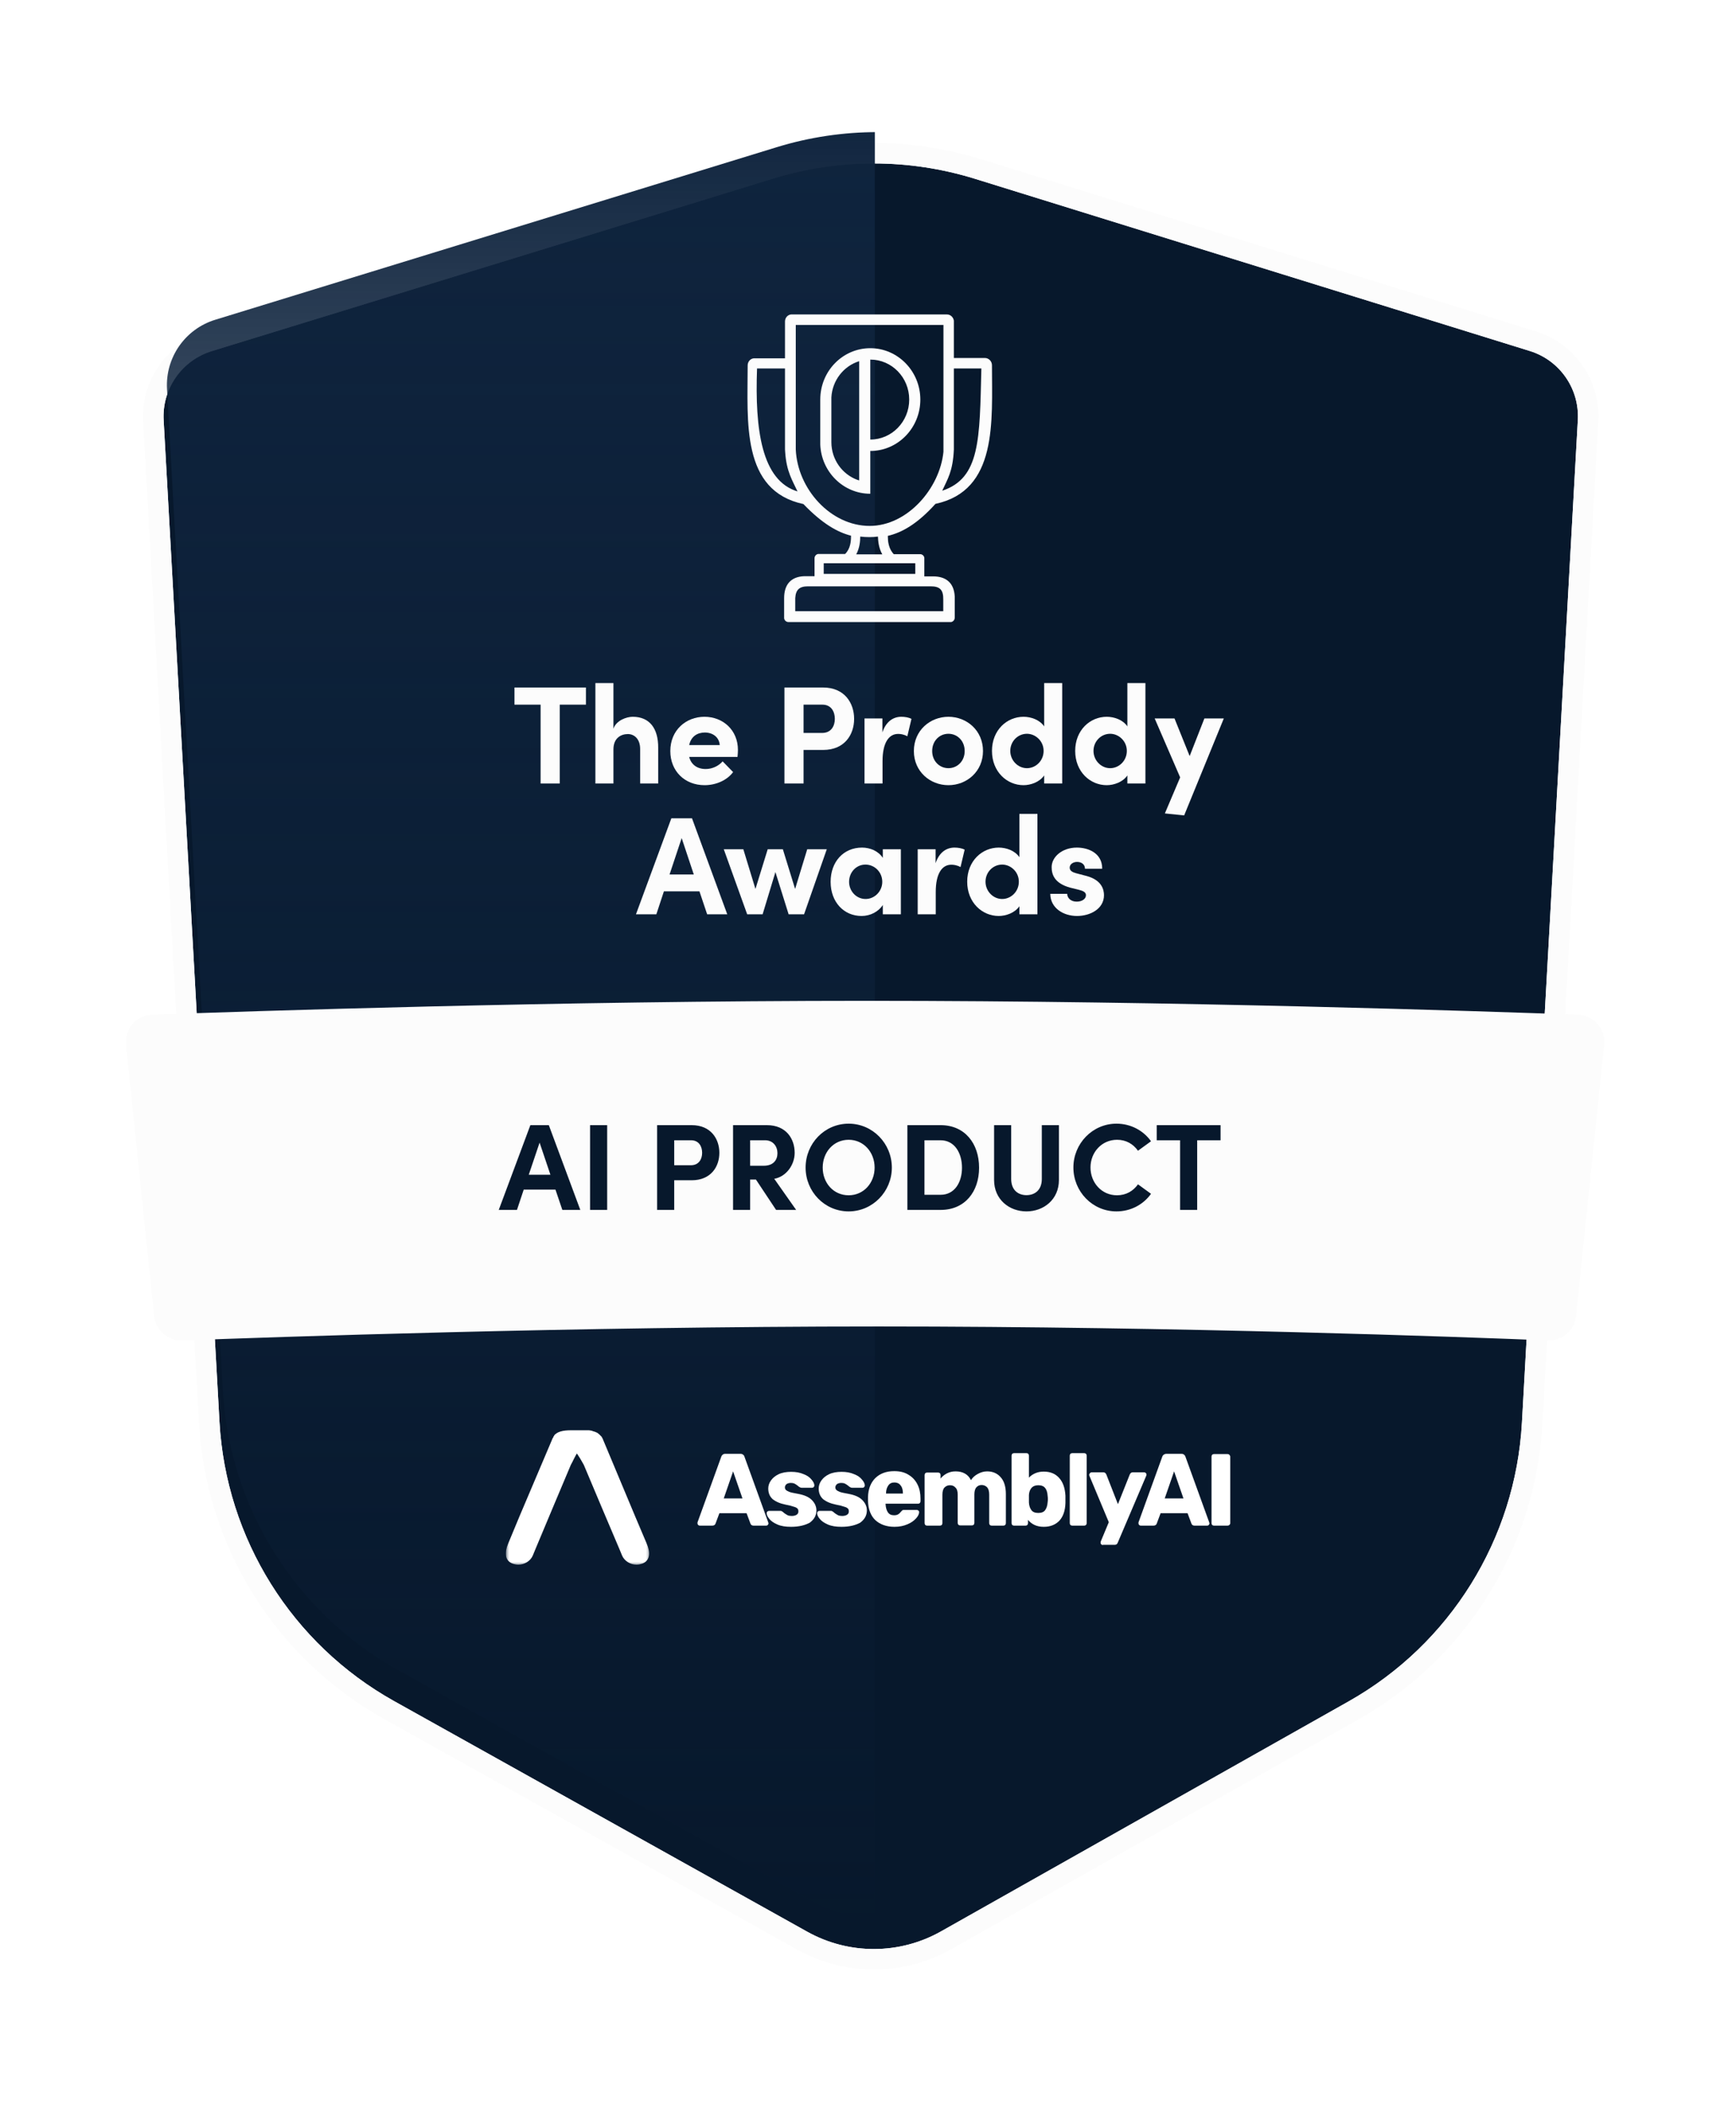<svg width="254" height="309" viewBox="0 0 254 309" fill="none" xmlns="http://www.w3.org/2000/svg">
<g filter="url(#filter0_d_206_451)">
<path d="M23.942 56.478C23.686 51.886 26.594 47.713 30.989 46.362L113.148 21.116C122.763 18.162 133.045 18.176 142.652 21.157L223.837 46.348C228.219 47.708 231.113 51.875 230.858 56.456L222.68 203.131C221.731 220.153 212.174 235.518 197.325 243.895L137.681 277.545C131.61 280.97 124.193 280.987 118.106 277.59L57.666 243.858C42.708 235.51 33.064 220.085 32.111 202.981L23.942 56.478Z" fill="#07182C"/>
<path d="M30.549 44.928C25.494 46.481 22.15 51.281 22.445 56.561L30.613 203.065C31.595 220.682 41.528 236.569 56.935 245.168L117.375 278.9C123.919 282.552 131.891 282.534 138.418 278.852L198.063 245.202C213.356 236.573 223.2 220.747 224.177 203.215L232.355 56.539C232.649 51.271 229.32 46.479 224.281 44.915L143.097 19.724C133.202 16.654 122.611 16.639 112.707 19.682L30.549 44.928Z" stroke="#FCFCFC" stroke-width="3"/>
</g>
<g clip-path="url(#clip0_206_451)">
<path d="M24.436 56.897C24.18 52.306 27.088 48.132 31.483 46.781L113.641 21.535C123.256 18.581 133.539 18.595 143.146 21.576L224.33 46.767C228.712 48.127 231.607 52.294 231.351 56.874L223.173 203.55C222.224 220.572 212.667 235.937 197.819 244.314L138.174 277.964C132.103 281.389 124.687 281.406 118.6 278.009L58.16 244.277C43.201 235.929 33.558 220.504 32.604 203.4L24.436 56.897Z" fill="url(#paint0_linear_206_451)"/>
</g>
<path d="M138.546 46C139.054 46 139.486 46.39 139.563 46.91V47.066V52.369H144.096C144.655 52.369 145.138 52.837 145.138 53.435C145.138 61.676 145.993 71.763 136.868 73.712C134.174 76.702 131.912 77.924 129.904 78.392V78.496C129.904 79.146 130.005 80.108 130.59 80.861L130.768 81.069H134.631C134.937 81.069 135.191 81.303 135.242 81.589V81.693V84.319H136.512C138.495 84.319 139.588 85.333 139.69 87.257V87.516V90.35C139.69 90.688 139.461 90.948 139.156 91H139.029H115.364C115.034 91 114.78 90.766 114.729 90.454V90.324V87.49C114.729 85.489 115.746 84.371 117.652 84.293H117.906H119.177V81.667C119.177 81.355 119.406 81.095 119.686 81.043H119.787H123.651C124.413 80.289 124.515 79.224 124.515 78.496V78.366C122.558 77.872 120.321 76.624 117.55 73.738C108.425 71.789 109.393 61.702 109.393 53.461C109.393 52.915 109.775 52.473 110.283 52.421H110.41H114.856V47.04C114.856 46.494 115.237 46.052 115.746 46H115.873H138.546ZM136.182 85.775H118.211C116.966 85.775 116.432 86.269 116.356 87.49V87.724V89.414H138.012V87.724C138.038 86.295 137.529 85.775 136.182 85.775ZM133.894 82.395H120.524V83.955H133.92V82.395H133.894ZM128.455 78.496C127.946 78.548 127.718 78.574 127.209 78.574C126.701 78.574 126.371 78.548 125.862 78.496C125.862 79.146 125.786 80.159 125.278 81.095H129.09C128.557 80.159 128.48 79.146 128.455 78.496ZM138.038 47.534H116.432V65.757C116.686 71.568 121.566 76.936 127.235 76.936C132.801 76.936 137.517 71.398 138.038 66.095V65.757V47.534ZM127.336 50.939C131.378 50.939 134.657 54.319 134.657 58.452C134.657 62.508 131.53 65.809 127.641 65.965H127.336V72.231C123.397 72.231 120.168 69.033 120.016 65.029V64.718V58.452C120.016 54.293 123.295 50.939 127.336 50.939ZM114.856 53.903H110.766C110.435 62.898 111.45 70.307 116.686 71.892C115.974 70.333 115.064 69.011 114.881 66.121L114.856 65.731V53.903ZM143.587 53.903H139.563V65.757C139.417 69.011 138.622 70.099 137.86 71.789C143.426 69.943 143.333 64.302 143.587 53.903ZM125.71 52.837C123.447 53.539 121.77 55.645 121.643 58.14V58.426V64.692C121.643 67.239 123.244 69.397 125.455 70.203L125.71 70.281V52.837ZM127.336 52.603V64.302C130.488 64.302 133.03 61.676 133.03 58.452C133.03 55.229 130.488 52.603 127.336 52.603Z" fill="#FCFCFC"/>
<path d="M75.271 100.578V103.085H79.099V114.62H81.9V103.085H85.728V100.578H75.271Z" fill="#FCFCFC"/>
<path d="M92.574 104.858C91.668 104.858 90.156 105.388 89.753 106.611V99.926H87.114V114.62H89.753V109.627C89.753 107.915 90.922 107.385 91.869 107.385C92.776 107.385 93.662 108.078 93.662 109.566V114.62H96.302V109.403C96.322 106.55 95.032 104.858 92.574 104.858Z" fill="#FCFCFC"/>
<path d="M107.969 109.709C107.969 106.794 105.772 104.858 103.072 104.858C100.393 104.858 98.076 106.794 98.076 109.872C98.076 112.806 100.191 114.865 103.093 114.865C104.745 114.865 106.377 114.152 107.263 112.949L105.732 111.38C105.148 112.052 104.221 112.501 103.254 112.501C102.005 112.501 101.118 111.849 100.836 110.728H107.908C107.949 110.3 107.969 109.973 107.969 109.709ZM100.836 108.995C101.118 107.711 102.045 107.161 103.133 107.161C104.322 107.161 105.228 107.874 105.309 108.995H100.836Z" fill="#FCFCFC"/>
<path d="M114.774 100.578V114.62H117.574V109.709H120.436C123.579 109.709 124.969 107.467 124.969 105.164C124.969 102.861 123.579 100.578 120.436 100.578H114.774ZM117.574 107.222V103.085H120.335C121.645 103.085 122.148 104.145 122.148 105.164C122.148 106.162 121.645 107.222 120.295 107.222H117.574Z" fill="#FCFCFC"/>
<path d="M131.868 104.858C130.699 104.858 129.631 105.551 129.107 107.141V105.102H126.488V114.62H129.127V111.359C129.127 108.649 130.054 107.365 131.404 107.365C131.727 107.365 132.19 107.406 132.754 107.711L133.359 105.164C132.936 104.939 132.371 104.858 131.868 104.858Z" fill="#FCFCFC"/>
<path d="M138.768 114.865C141.448 114.865 143.825 112.868 143.825 109.872C143.825 106.855 141.448 104.858 138.768 104.858C136.088 104.858 133.711 106.855 133.711 109.872C133.711 112.868 136.088 114.865 138.768 114.865ZM138.768 112.378C137.458 112.378 136.39 111.339 136.39 109.872C136.39 108.384 137.458 107.344 138.768 107.344C140.078 107.344 141.146 108.384 141.146 109.872C141.146 111.339 140.078 112.378 138.768 112.378Z" fill="#FCFCFC"/>
<path d="M152.775 106.264C152.11 105.286 150.841 104.858 149.753 104.858C147.335 104.858 145.139 106.794 145.139 109.851C145.139 112.908 147.335 114.865 149.753 114.865C150.8 114.865 152.11 114.416 152.775 113.438V114.62H155.415V99.926H152.775V106.264ZM150.256 112.378C148.927 112.378 147.818 111.237 147.818 109.851C147.818 108.445 148.927 107.344 150.256 107.344C151.486 107.344 152.694 108.384 152.694 109.851C152.694 111.298 151.546 112.378 150.256 112.378Z" fill="#FCFCFC"/>
<path d="M164.95 106.264C164.285 105.286 163.016 104.858 161.928 104.858C159.51 104.858 157.314 106.794 157.314 109.851C157.314 112.908 159.51 114.865 161.928 114.865C162.976 114.865 164.285 114.416 164.95 113.438V114.62H167.59V99.926H164.95V106.264ZM162.432 112.378C161.102 112.378 159.994 111.237 159.994 109.851C159.994 108.445 161.102 107.344 162.432 107.344C163.661 107.344 164.87 108.384 164.87 109.851C164.87 111.298 163.721 112.378 162.432 112.378Z" fill="#FCFCFC"/>
<path d="M174.063 110.605L171.846 105.102H168.945L172.673 113.724L170.436 118.997L173.257 119.288L179.06 105.102H176.219L174.063 110.605Z" fill="#FCFCFC"/>
<path d="M106.408 133.756L101.249 119.713H98.227L93.049 133.756H96.031L97.139 130.393H102.337L103.466 133.756H106.408ZM99.738 122.607L101.511 127.927H97.965L99.738 122.607Z" fill="#FCFCFC"/>
<path d="M116.335 130.046L114.542 124.238H112.325L110.532 130.046L108.759 124.238H105.898L109.323 133.756H111.58L113.454 127.58L115.388 133.756H117.645L120.969 124.238H118.108L116.335 130.046Z" fill="#FCFCFC"/>
<path d="M129.168 125.501C128.544 124.523 127.335 123.993 126.126 123.993C123.426 123.993 121.532 126.052 121.532 129.007C121.532 131.962 123.466 134 126.065 134C127.335 134 128.544 133.368 129.168 132.39V133.756H131.808V124.238H129.168V125.501ZM126.65 131.514C125.26 131.514 124.232 130.332 124.232 129.007C124.232 127.621 125.26 126.48 126.63 126.48C127.939 126.48 129.088 127.56 129.088 129.007C129.088 130.372 127.98 131.514 126.65 131.514Z" fill="#FCFCFC"/>
<path d="M139.651 123.993C138.483 123.993 137.415 124.686 136.891 126.276V124.238H134.271V133.756H136.911V130.495C136.911 127.784 137.838 126.5 139.188 126.5C139.51 126.5 139.974 126.541 140.538 126.846L141.142 124.299C140.719 124.075 140.155 123.993 139.651 123.993Z" fill="#FCFCFC"/>
<path d="M149.151 125.399C148.486 124.421 147.216 123.993 146.128 123.993C143.71 123.993 141.514 125.929 141.514 128.986C141.514 132.044 143.71 134 146.128 134C147.176 134 148.486 133.552 149.151 132.573V133.756H151.79V119.061H149.151V125.399ZM146.632 131.514C145.302 131.514 144.194 130.372 144.194 128.986C144.194 127.58 145.302 126.48 146.632 126.48C147.861 126.48 149.07 127.519 149.07 128.986C149.07 130.434 147.922 131.514 146.632 131.514Z" fill="#FCFCFC"/>
<path d="M157.578 134C159.512 134 161.527 132.961 161.527 130.963C161.527 130.189 161.245 128.762 158.989 128.151L157.437 127.743C156.913 127.601 156.51 127.376 156.51 126.928C156.51 126.439 156.994 126.092 157.598 126.092C158.223 126.092 158.747 126.439 158.747 127.091H161.265C161.286 124.829 159.271 123.993 157.558 123.993C155.382 123.993 153.871 125.379 153.871 126.846C153.871 127.845 154.193 129.211 156.611 129.863L157.86 130.169C158.565 130.352 158.888 130.556 158.888 130.963C158.888 131.514 158.304 131.901 157.538 131.901C156.611 131.901 156.148 131.31 156.148 130.76H153.669C153.689 132.859 155.604 134 157.578 134Z" fill="#FCFCFC"/>
<path d="M18.439 152.846C18.201 150.55 19.924 148.532 22.23 148.448C36.062 147.942 81.657 146.409 126.857 146.409C172.015 146.409 217.172 147.939 230.918 148.446C233.224 148.532 234.945 150.549 234.707 152.844L230.599 192.497C230.381 194.604 228.58 196.178 226.463 196.092C214.061 195.588 172.624 194.051 128.502 194.051C84.072 194.051 39.629 195.61 26.686 196.103C24.574 196.183 22.765 194.611 22.548 192.509L18.439 152.846Z" fill="#FCFCFC"/>
<path d="M82.279 177L81.272 174.03H76.627L75.638 177H72.974L77.6 164.598H80.299L84.907 177H82.279ZM77.365 171.852H80.534L78.95 167.154L77.365 171.852ZM86.335 177V164.598H88.837V177H86.335ZM101.202 164.598C104.01 164.598 105.252 166.614 105.252 168.648C105.252 170.682 104.01 172.662 101.202 172.662H98.646V177H96.144V164.598H101.202ZM101.076 170.466C102.282 170.466 102.732 169.53 102.732 168.648C102.732 167.748 102.282 166.812 101.112 166.812H98.646V170.466H101.076ZM113.553 177L110.601 172.554H109.755V177H107.253V164.598H112.203C115.047 164.598 116.271 166.614 116.271 168.648C116.271 170.412 115.029 172.14 113.283 172.446L116.487 177H113.553ZM109.755 166.812V170.538H111.753C113.157 170.538 113.751 169.692 113.751 168.702C113.751 167.712 113.121 166.812 111.951 166.812H109.755ZM124.17 177.216C120.642 177.216 117.87 174.318 117.87 170.808C117.87 167.28 120.642 164.382 124.17 164.382C127.68 164.382 130.488 167.28 130.488 170.808C130.488 174.318 127.68 177.216 124.17 177.216ZM124.17 174.858C126.384 174.858 127.968 173.04 127.968 170.808C127.968 168.576 126.384 166.74 124.17 166.74C121.938 166.74 120.372 168.576 120.372 170.808C120.372 173.04 121.938 174.858 124.17 174.858ZM137.619 164.598C141.183 164.598 143.253 167.298 143.253 170.826C143.253 174.336 141.183 177 137.619 177H132.759V164.598H137.619ZM137.619 174.786C139.689 174.786 140.751 172.95 140.751 170.826C140.751 168.702 139.689 166.812 137.619 166.812H135.261V174.786H137.619ZM150.182 177.216C147.662 177.216 145.448 175.47 145.448 172.626V164.598H147.95V172.464C147.95 174.156 149.03 174.84 150.182 174.84C151.352 174.84 152.432 174.156 152.432 172.464V164.598H154.934V172.626C154.934 175.47 152.72 177.216 150.182 177.216ZM163.352 177.216C159.842 177.216 157.052 174.318 157.052 170.79C157.052 167.298 159.842 164.382 163.352 164.382C165.458 164.382 167.294 165.39 168.41 166.956L166.502 168.342C165.8 167.352 164.756 166.74 163.442 166.74C161.192 166.74 159.554 168.576 159.554 170.79C159.554 173.004 161.174 174.858 163.424 174.858C164.756 174.858 165.8 174.246 166.502 173.256L168.41 174.642C167.294 176.208 165.458 177.216 163.352 177.216ZM178.584 164.598V166.812H175.164V177H172.662V166.812H169.242V164.598H178.584Z" fill="#07182C"/>
<g clip-path="url(#clip1_206_451)">
<path d="M102.387 223.189C102.32 223.189 102.22 223.156 102.153 223.088C102.086 223.02 102.053 222.953 102.053 222.852C102.053 222.784 102.053 222.75 102.053 222.716L105.526 213.122C105.56 212.987 105.626 212.919 105.727 212.818C105.827 212.716 105.96 212.683 106.127 212.683H108.331C108.498 212.683 108.632 212.716 108.732 212.818C108.832 212.885 108.899 212.987 108.933 213.122L112.406 222.716L112.439 222.852C112.439 222.919 112.406 223.02 112.339 223.088C112.272 223.156 112.205 223.189 112.105 223.189H110.268C110.035 223.189 109.868 223.088 109.801 222.885L109.233 221.365H105.259L104.691 222.885C104.624 223.088 104.458 223.189 104.19 223.189H102.387ZM108.632 219.203L107.263 215.25L105.894 219.203H108.632Z" fill="white"/>
<path d="M115.745 223.358C114.944 223.358 114.276 223.257 113.742 223.02C113.207 222.784 112.807 222.513 112.573 222.209C112.306 221.905 112.172 221.601 112.172 221.365C112.172 221.263 112.205 221.196 112.272 221.128C112.339 221.061 112.439 221.027 112.539 221.027H114.243C114.309 221.027 114.343 221.061 114.41 221.094C114.543 221.162 114.61 221.23 114.677 221.297C114.877 221.466 115.077 221.567 115.244 221.669C115.411 221.736 115.612 221.77 115.846 221.77C116.146 221.77 116.38 221.703 116.547 221.601C116.747 221.466 116.814 221.331 116.814 221.094C116.814 220.925 116.781 220.79 116.681 220.689C116.58 220.588 116.413 220.486 116.146 220.419C115.879 220.317 115.478 220.216 114.944 220.115C114.109 219.946 113.508 219.675 113.04 219.304C112.606 218.898 112.406 218.392 112.406 217.75C112.406 217.344 112.539 216.939 112.807 216.567C113.074 216.196 113.441 215.892 113.942 215.655C114.443 215.419 115.077 215.317 115.745 215.317C116.447 215.317 117.048 215.419 117.582 215.655C118.117 215.858 118.484 216.128 118.751 216.466C119.018 216.77 119.152 217.074 119.152 217.311C119.152 217.412 119.118 217.48 119.052 217.547C118.985 217.615 118.918 217.648 118.818 217.648H117.282C117.215 217.648 117.115 217.615 117.048 217.581C116.914 217.513 116.814 217.446 116.714 217.344C116.547 217.209 116.38 217.108 116.246 217.04C116.113 216.973 115.912 216.939 115.712 216.939C115.445 216.939 115.244 217.007 115.077 217.108C114.944 217.243 114.844 217.378 114.844 217.581C114.844 217.716 114.877 217.851 114.977 217.953C115.077 218.054 115.244 218.155 115.512 218.257C115.779 218.358 116.18 218.425 116.714 218.527C117.682 218.696 118.35 219 118.784 219.439C119.219 219.878 119.452 220.385 119.452 220.959C119.452 221.703 119.118 222.277 118.484 222.75C117.816 223.121 116.914 223.358 115.745 223.358Z" fill="white"/>
<path d="M123.126 223.358C122.325 223.358 121.657 223.257 121.122 223.02C120.588 222.784 120.187 222.513 119.953 222.209C119.686 221.905 119.553 221.601 119.553 221.365C119.553 221.263 119.586 221.196 119.653 221.128C119.72 221.061 119.82 221.027 119.92 221.027H121.623C121.69 221.027 121.723 221.061 121.79 221.094C121.924 221.162 121.991 221.23 122.057 221.297C122.258 221.466 122.458 221.567 122.625 221.669C122.792 221.736 122.992 221.77 123.226 221.77C123.527 221.77 123.761 221.703 123.928 221.601C124.128 221.466 124.195 221.331 124.195 221.094C124.195 220.925 124.161 220.79 124.061 220.689C123.961 220.588 123.794 220.486 123.527 220.419C123.26 220.317 122.859 220.216 122.325 220.115C121.49 219.946 120.888 219.675 120.421 219.304C119.987 218.898 119.786 218.392 119.786 217.75C119.786 217.344 119.92 216.939 120.187 216.567C120.454 216.196 120.822 215.892 121.323 215.655C121.824 215.419 122.458 215.317 123.126 215.317C123.827 215.317 124.428 215.419 124.963 215.655C125.497 215.858 125.865 216.128 126.132 216.466C126.399 216.77 126.532 217.074 126.532 217.311C126.532 217.412 126.499 217.48 126.432 217.547C126.365 217.615 126.299 217.648 126.198 217.648H124.662C124.595 217.648 124.495 217.615 124.428 217.581C124.295 217.513 124.195 217.446 124.095 217.344C123.928 217.209 123.761 217.108 123.627 217.04C123.493 216.973 123.293 216.939 123.093 216.939C122.825 216.939 122.625 217.007 122.458 217.108C122.325 217.243 122.224 217.378 122.224 217.581C122.224 217.716 122.258 217.851 122.358 217.953C122.458 218.054 122.625 218.155 122.892 218.257C123.159 218.358 123.56 218.425 124.095 218.527C125.063 218.696 125.731 219 126.165 219.439C126.599 219.878 126.833 220.385 126.833 220.959C126.833 221.703 126.499 222.277 125.865 222.75C125.197 223.121 124.295 223.358 123.126 223.358Z" fill="white"/>
<path d="M130.874 223.358C129.705 223.358 128.77 223.02 128.069 222.378C127.401 221.737 127.033 220.791 127 219.541V219C127.033 217.818 127.401 216.905 128.069 216.23C128.77 215.554 129.672 215.216 130.841 215.216C131.675 215.216 132.377 215.385 132.945 215.757C133.512 216.095 133.946 216.568 134.247 217.176C134.548 217.784 134.681 218.46 134.681 219.237V219.608C134.681 219.71 134.648 219.811 134.581 219.878C134.514 219.946 134.414 219.98 134.314 219.98H129.572V220.081C129.605 220.554 129.705 220.926 129.905 221.23C130.106 221.534 130.406 221.669 130.807 221.669C131.041 221.669 131.241 221.635 131.408 221.534C131.575 221.433 131.709 221.297 131.842 221.128C131.943 221.027 132.009 220.96 132.043 220.926C132.11 220.892 132.176 220.892 132.31 220.892H134.147C134.247 220.892 134.314 220.926 134.381 220.993C134.447 221.027 134.481 221.128 134.481 221.196C134.481 221.466 134.347 221.77 134.047 222.108C133.746 222.446 133.345 222.75 132.778 222.987C132.243 223.223 131.609 223.358 130.874 223.358ZM132.11 218.493C132.11 217.987 132.009 217.581 131.776 217.311C131.575 217.007 131.241 216.872 130.874 216.872C130.473 216.872 130.173 217.007 129.972 217.311C129.772 217.581 129.638 217.987 129.638 218.46V218.493H132.11Z" fill="white"/>
<path d="M135.65 223.189C135.55 223.189 135.449 223.155 135.383 223.088C135.316 223.02 135.282 222.919 135.282 222.818V215.791C135.282 215.689 135.316 215.588 135.383 215.52C135.449 215.453 135.55 215.419 135.65 215.419H137.253C137.353 215.419 137.453 215.453 137.52 215.52C137.587 215.588 137.62 215.689 137.62 215.791V216.297C137.854 215.993 138.154 215.757 138.522 215.554C138.923 215.351 139.323 215.25 139.824 215.25C140.893 215.25 141.661 215.689 142.062 216.534C142.296 216.162 142.63 215.858 143.064 215.622C143.498 215.385 143.932 215.25 144.433 215.25C145.234 215.25 145.902 215.52 146.403 216.095C146.904 216.635 147.171 217.48 147.171 218.561V222.818C147.171 222.919 147.138 223.02 147.071 223.088C147.004 223.155 146.904 223.189 146.804 223.189H145.101C145.001 223.189 144.9 223.155 144.834 223.088C144.767 223.02 144.734 222.919 144.734 222.818V218.662C144.734 218.155 144.633 217.818 144.433 217.581C144.233 217.378 143.965 217.243 143.631 217.243C143.331 217.243 143.064 217.345 142.863 217.581C142.663 217.784 142.563 218.155 142.563 218.628V222.784C142.563 222.885 142.529 222.986 142.463 223.054C142.396 223.122 142.296 223.155 142.195 223.155H140.492C140.392 223.155 140.292 223.122 140.225 223.054C140.158 222.986 140.125 222.885 140.125 222.784V218.662C140.125 218.189 140.025 217.818 139.791 217.615C139.59 217.378 139.323 217.277 138.989 217.277C138.689 217.277 138.422 217.378 138.188 217.615C137.987 217.818 137.887 218.189 137.887 218.662V222.818C137.887 222.919 137.854 223.02 137.787 223.088C137.72 223.155 137.62 223.189 137.52 223.189H135.65Z" fill="white"/>
<path d="M152.715 223.358C151.713 223.358 150.979 223.02 150.411 222.345V222.818C150.411 222.919 150.377 223.02 150.311 223.088C150.244 223.155 150.144 223.189 150.044 223.189H148.374C148.274 223.189 148.173 223.155 148.107 223.088C148.04 223.02 148.006 222.919 148.006 222.818V212.953C148.006 212.851 148.04 212.75 148.107 212.682C148.173 212.615 148.274 212.581 148.374 212.581H150.177C150.277 212.581 150.377 212.615 150.444 212.682C150.511 212.75 150.544 212.851 150.544 212.953V216.162C151.112 215.588 151.814 215.284 152.715 215.284C153.684 215.284 154.418 215.588 154.986 216.23C155.554 216.872 155.821 217.716 155.888 218.797C155.888 218.932 155.888 219.101 155.888 219.338C155.888 219.541 155.888 219.743 155.888 219.878C155.854 220.993 155.554 221.872 154.986 222.48C154.418 223.054 153.684 223.358 152.715 223.358ZM151.914 221.331C152.381 221.331 152.715 221.196 152.916 220.926C153.116 220.655 153.25 220.25 153.283 219.777C153.316 219.574 153.316 219.439 153.316 219.304C153.316 219.203 153.316 219.034 153.283 218.831C153.25 218.358 153.149 217.953 152.916 217.682C152.715 217.412 152.381 217.277 151.914 217.277C151.48 217.277 151.146 217.412 150.912 217.682C150.678 217.953 150.578 218.291 150.544 218.696V219.236V219.811C150.578 220.25 150.678 220.622 150.912 220.926C151.112 221.196 151.446 221.331 151.914 221.331Z" fill="white"/>
<path d="M156.89 223.189C156.79 223.189 156.689 223.155 156.623 223.088C156.556 223.02 156.522 222.919 156.522 222.818V212.953C156.522 212.851 156.556 212.75 156.623 212.682C156.689 212.615 156.79 212.581 156.89 212.581H158.626C158.726 212.581 158.827 212.615 158.893 212.682C158.96 212.75 158.994 212.851 158.994 212.953V222.818C158.994 222.919 158.96 223.02 158.893 223.088C158.827 223.155 158.726 223.189 158.626 223.189H156.89Z" fill="white"/>
<path d="M161.365 226.027C161.265 226.027 161.198 225.993 161.131 225.926C161.064 225.858 161.031 225.791 161.031 225.689C161.031 225.622 161.031 225.554 161.064 225.487L162.233 222.683L159.394 215.892C159.361 215.824 159.361 215.757 159.361 215.723C159.394 215.622 159.428 215.554 159.495 215.487C159.561 215.419 159.628 215.385 159.728 215.385H161.432C161.632 215.385 161.766 215.487 161.866 215.689L163.569 220.047L165.306 215.689C165.406 215.487 165.539 215.385 165.74 215.385H167.41C167.51 215.385 167.577 215.419 167.643 215.487C167.71 215.554 167.744 215.622 167.744 215.689C167.744 215.723 167.744 215.791 167.71 215.892L163.536 225.689C163.469 225.892 163.302 225.993 163.101 225.993H161.365V226.027Z" fill="white"/>
<path d="M166.909 223.189C166.842 223.189 166.742 223.156 166.675 223.088C166.608 223.02 166.575 222.953 166.575 222.852C166.575 222.784 166.575 222.75 166.575 222.716L170.048 213.122C170.081 212.987 170.148 212.919 170.248 212.818C170.348 212.75 170.482 212.683 170.649 212.683H172.853C173.02 212.683 173.154 212.716 173.254 212.818C173.354 212.919 173.421 212.987 173.454 213.122L176.928 222.716L176.961 222.852C176.961 222.919 176.928 223.02 176.861 223.088C176.794 223.156 176.727 223.189 176.627 223.189H174.79C174.556 223.189 174.389 223.088 174.323 222.885L173.755 221.365H169.814L169.246 222.885C169.18 223.088 169.013 223.189 168.745 223.189H166.909ZM173.154 219.203L171.785 215.25L170.415 219.203H173.154Z" fill="white"/>
<path d="M177.629 223.189C177.529 223.189 177.428 223.155 177.362 223.088C177.295 223.02 177.261 222.919 177.261 222.818V213.088C177.261 212.987 177.295 212.885 177.362 212.818C177.428 212.75 177.529 212.716 177.629 212.716H179.599C179.699 212.716 179.8 212.75 179.866 212.818C179.933 212.885 180 212.987 180 213.088V222.818C180 222.919 179.967 223.02 179.866 223.088C179.8 223.155 179.699 223.189 179.599 223.189H177.629Z" fill="white"/>
<mask id="mask0_206_451" style="mask-type:luminance" maskUnits="userSpaceOnUse" x="74" y="207" width="22" height="22">
<path d="M95.374 207.378H74V229H95.374V207.378Z" fill="white"/>
</mask>
<g mask="url(#mask0_206_451)">
<path d="M76.004 221.837L74.334 225.858C73.867 226.973 73.766 228.256 74.969 228.729C75.269 228.831 75.536 228.898 75.837 228.898C76.739 228.898 77.64 228.358 77.974 227.513L78.308 226.702L80.913 220.486L83.518 214.304C84.153 213.223 84.52 211.533 86.958 210.621C85.054 210.351 81.247 209.844 81.214 209.844C81.18 209.878 80.947 210.283 80.913 210.317C80.846 210.419 80.813 210.486 80.779 210.587L76.004 221.837C76.037 221.804 76.004 221.804 76.004 221.837Z" fill="white"/>
<path d="M92.936 221.838L94.639 225.858C95.106 226.973 95.207 228.257 94.004 228.73C93.704 228.831 93.437 228.898 93.136 228.898C92.234 228.898 91.333 228.358 90.999 227.513L90.665 226.703L88.026 220.486L85.422 214.304C84.787 213.223 83.752 210.926 80.98 210.216C81.347 209.371 82.549 209.236 83.485 209.236H86.056H86.09C86.19 209.236 86.29 209.236 86.39 209.27C86.457 209.27 86.49 209.27 86.557 209.304C86.624 209.304 86.691 209.338 86.757 209.371C86.824 209.405 86.924 209.405 86.991 209.439C87.025 209.439 87.058 209.473 87.091 209.473C87.192 209.507 87.292 209.574 87.392 209.608C87.459 209.642 87.525 209.709 87.559 209.743C87.626 209.777 87.659 209.811 87.726 209.878C87.759 209.912 87.826 209.98 87.859 210.013C87.926 210.081 87.96 210.115 88.026 210.182C88.06 210.216 88.06 210.284 88.093 210.317C88.16 210.419 88.194 210.486 88.227 210.588L92.936 221.838C92.936 221.804 92.936 221.804 92.936 221.838Z" fill="white"/>
</g>
</g>
<defs>
<filter id="filter0_d_206_451" x="0.926" y="0.911" width="252.947" height="307.215" filterUnits="userSpaceOnUse" color-interpolation-filters="sRGB">
<feFlood flood-opacity="0" result="BackgroundImageFix"/>
<feColorMatrix in="SourceAlpha" type="matrix" values="0 0 0 0 0 0 0 0 0 0 0 0 0 0 0 0 0 0 127 0" result="hardAlpha"/>
<feOffset dy="5"/>
<feGaussianBlur stdDeviation="10"/>
<feColorMatrix type="matrix" values="0 0 0 0 0 0 0 0 0 0 0 0 0 0 0 0 0 0 0.125 0"/>
<feBlend mode="normal" in2="BackgroundImageFix" result="effect1_dropShadow_206_451"/>
<feBlend mode="normal" in="SourceGraphic" in2="effect1_dropShadow_206_451" result="shape"/>
</filter>
<linearGradient id="paint0_linear_206_451" x1="127.893" y1="17" x2="127.893" y2="283.479" gradientUnits="userSpaceOnUse">
<stop stop-color="#0F243E"/>
<stop offset="1" stop-color="#0F243E" stop-opacity="0"/>
</linearGradient>
<clipPath id="clip0_206_451">
<rect width="104" height="265" fill="white" transform="translate(24 17)"/>
</clipPath>
<clipPath id="clip1_206_451">
<rect width="106" height="20" fill="white" transform="translate(74 209)"/>
</clipPath>
</defs>
</svg>

